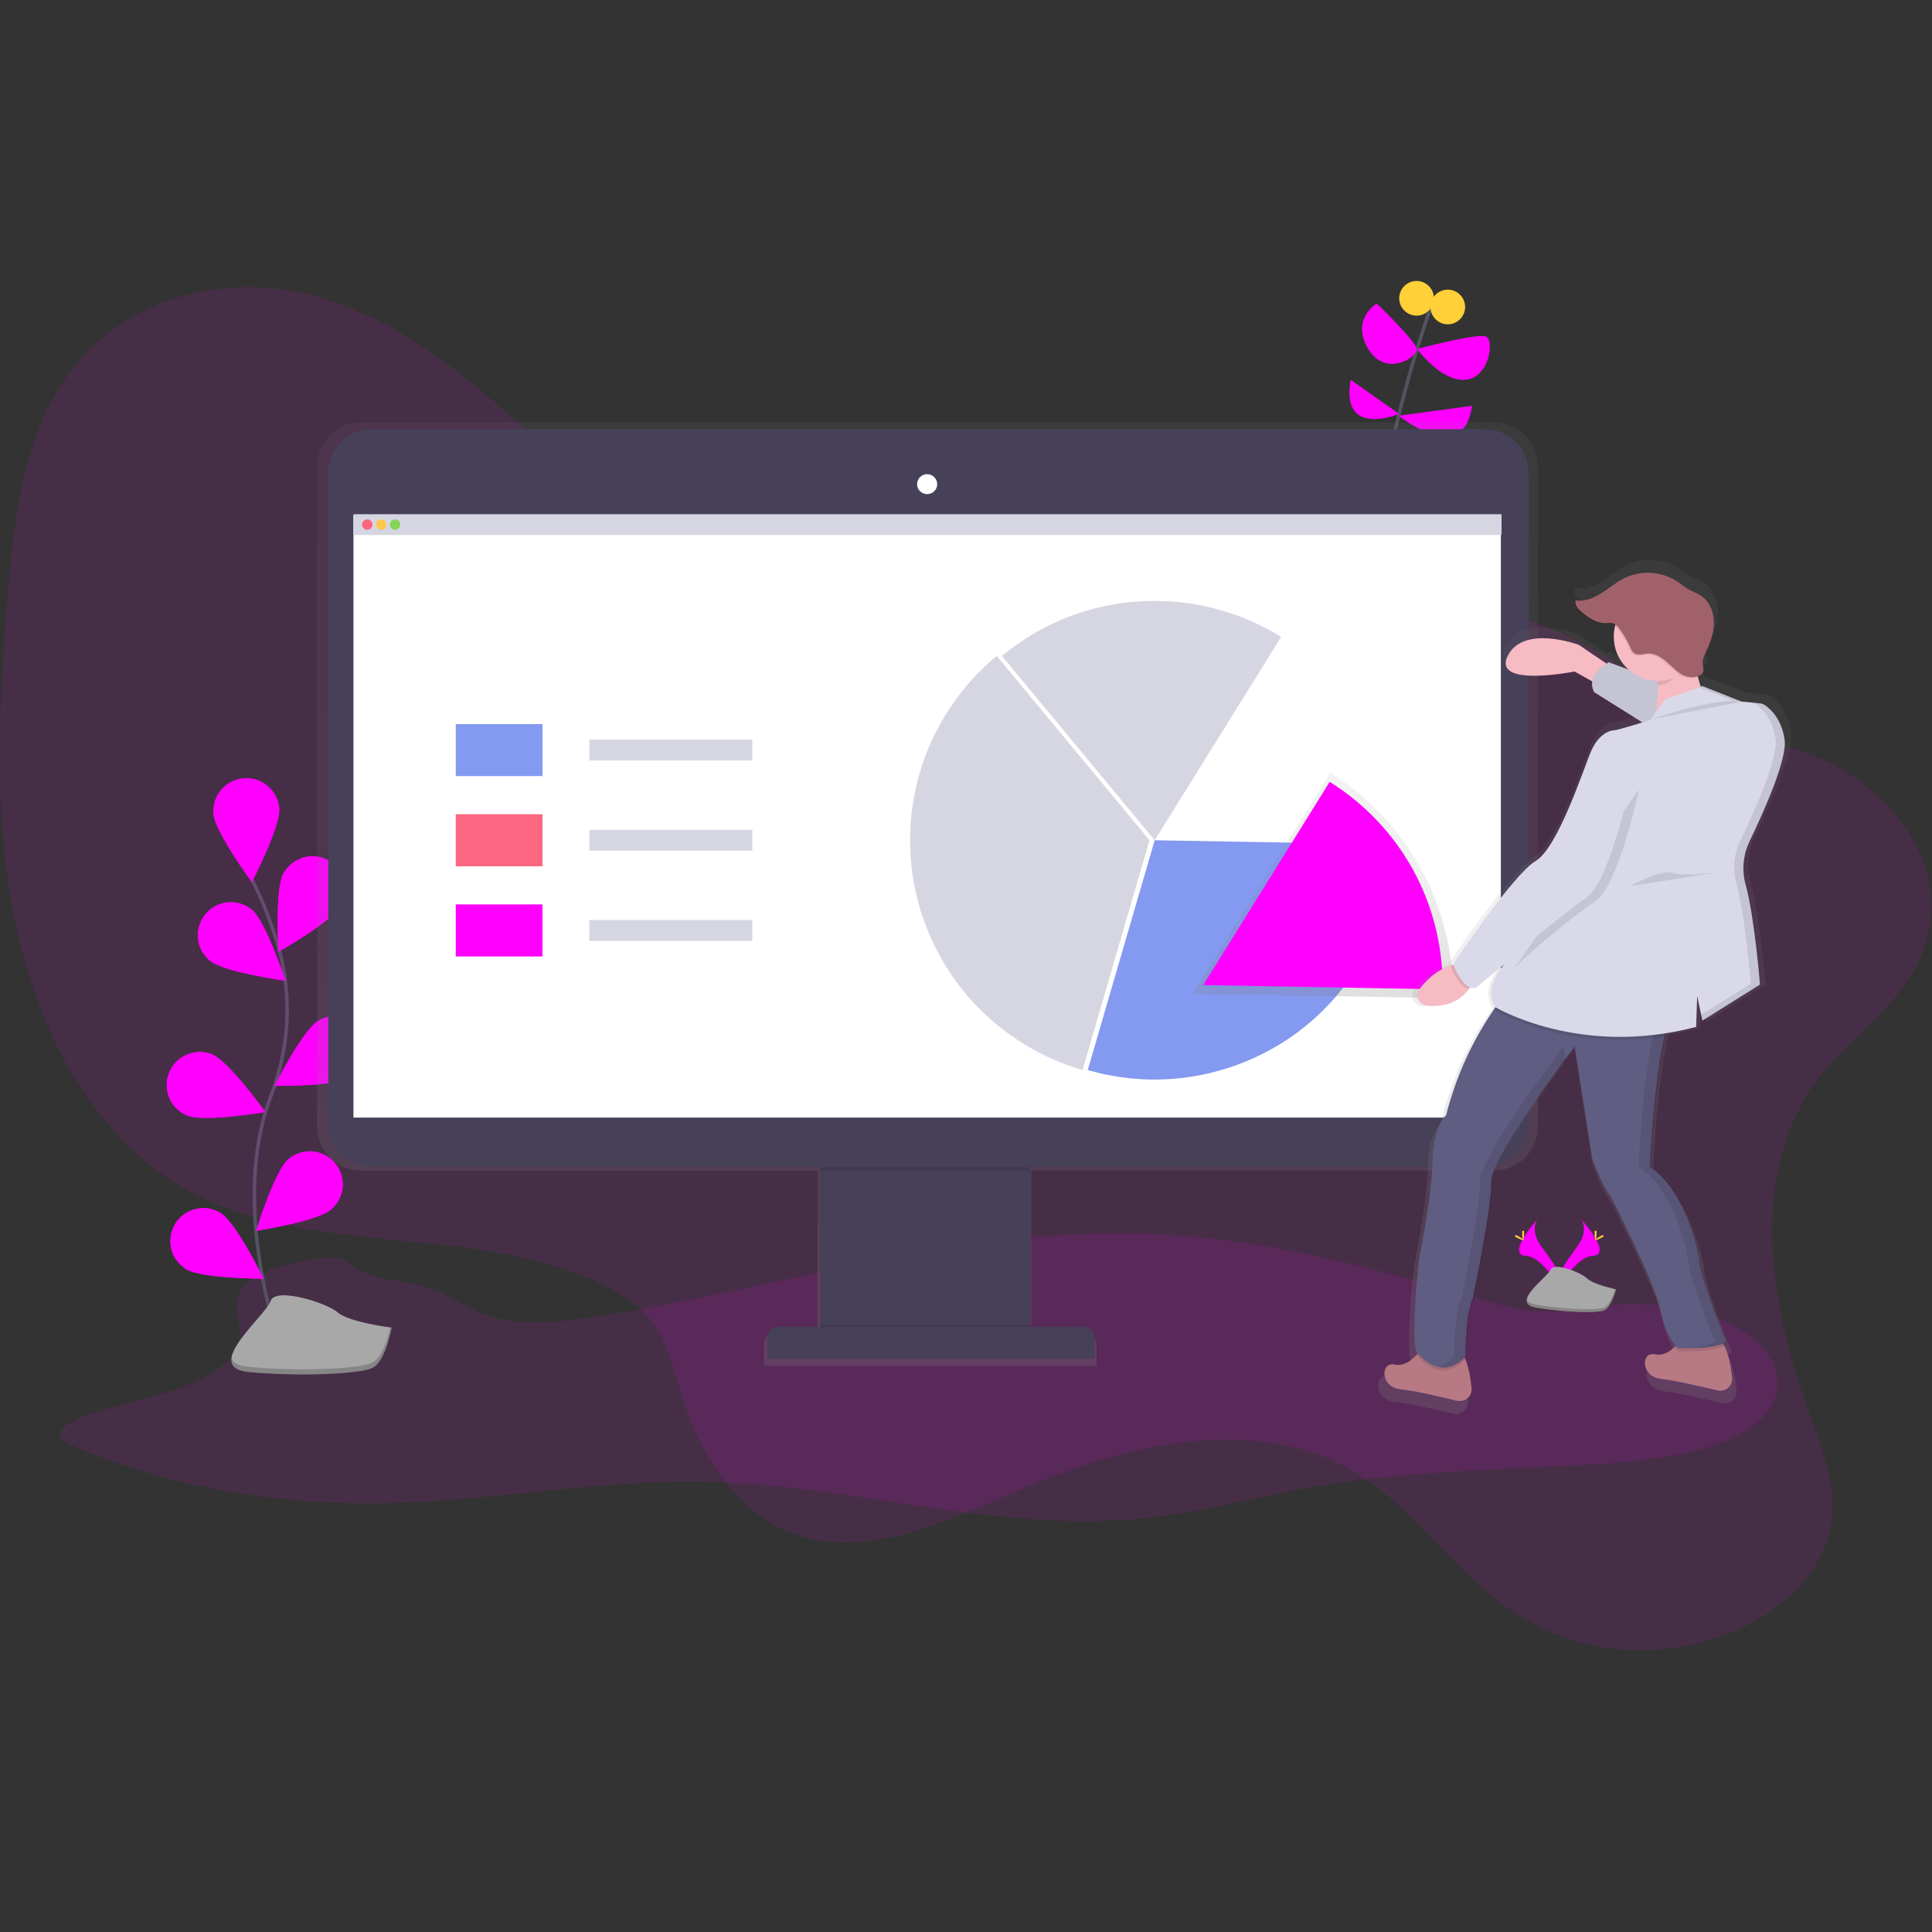 <svg version="1.2" xmlns="http://www.w3.org/2000/svg" viewBox="0 0 1114 1114" width="500" height="500">
	<rect x="0" y="0" width="1114" height="1114" fill="#333333" stroke="none"/>
	<title>segmentation-svg-1758-svg</title>
	<defs>
		<linearGradient id="g1" x2="1" gradientUnits="userSpaceOnUse" gradientTransform="matrix(0,-544,704,0,534.8,787.47)">
			<stop offset="0" stop-color="#808080" stop-opacity=".25"/>
			<stop offset=".54" stop-color="#808080" stop-opacity=".12"/>
			<stop offset="1" stop-color="#808080" stop-opacity=".1"/>
		</linearGradient>
		<linearGradient id="g2" x2="1" gradientUnits="userSpaceOnUse" gradientTransform="matrix(0,-130,150,0,762.8,575.63)">
			<stop offset="0" stop-color="#808080" stop-opacity=".25"/>
			<stop offset=".54" stop-color="#808080" stop-opacity=".12"/>
			<stop offset="1" stop-color="#808080" stop-opacity=".1"/>
		</linearGradient>
		<linearGradient id="g3" x2="1" gradientUnits="userSpaceOnUse" gradientTransform="matrix(0,-492.44,238.247,0,913.72,815.28)">
			<stop offset="0" stop-color="#808080" stop-opacity=".25"/>
			<stop offset=".54" stop-color="#808080" stop-opacity=".12"/>
			<stop offset="1" stop-color="#808080" stop-opacity=".1"/>
		</linearGradient>
	</defs>
	<style>
		.s0 { opacity: .1;fill: #ff00ff } 
		.s1 { fill: none;stroke: #535461;stroke-miterlimit:10;stroke-width: 2 } 
		.s2 { fill: #ff00ff } 
		.s3 { fill: #ffd037 } 
		.s4 { fill: #a8a8a8 } 
		.s5 { opacity: .2;fill: #000000 } 
		.s6 { fill: url(#g1) } 
		.s7 { fill: #474059 } 
		.s8 { opacity: .1;fill: #000000 } 
		.s9 { fill: #ffffff } 
		.s10 { fill: #d6d6e3 } 
		.s11 { fill: #8499f0 } 
		.s12 { fill: #fc6681 } 
		.s13 { fill: #ffc74c } 
		.s14 { fill: #85d459 } 
		.s15 { fill: url(#g2) } 
		.s16 { fill: url(#g3) } 
		.s17 { fill: #f7bbc3 } 
		.s18 { fill: #b77983 } 
		.s19 { fill: #605d82 } 
		.s20 { fill: #000000 } 
		.s21 { fill: #d9d9ea } 
		.s22 { fill: #a1616a } 
	</style>
	<path class="s0" d="m138.3 745.3c-4.5 9.2 2 19.1-0.3 28.6-2.8 12-19.1 21.4-36.7 27.3-17.5 6-37.1 9.6-54.2 16-7.4 2.8-15.1 7.9-11.3 12.6 1.4 1.6 3.9 2.8 6.3 3.8 49.8 21.8 111.4 33.6 173 33.2 65.1-0.4 128.8-14 193.8-12.4 83.9 2 165 29.1 248 21.3 35.2-3.3 67.9-12.8 102.2-18.7 50.4-8.6 103.4-9.5 155.6-12.4 39.2-2.1 84-7.7 102.8-28.5 13.5-15.1 7.8-35-11.3-47.8-19-12.8-49.5-18.2-77.7-15.7-15.1 1.3-30.2 4.7-45.3 3.4-8.8-0.8-16.9-3.2-24.9-5.5-62-18.2-126.3-36.4-195.2-39-112-4.4-215.8 32.5-324.9 48.5-17 2.4-35.4 4.3-51.5 0.2-16.9-4.4-28-14.8-44.9-19.1-8-2.1-17-2.7-24.9-5-21.8-6.2-11.7-14.8-41.8-9-15.8 3-31.7 7.9-36.8 18.2z"/>
	<path fill-rule="evenodd" class="s1" d="m716.3 438.1c0 0 74.5-117.1 83.5-167.1 9-50 26-96 26-96"/>
	<path class="s2" d="m842.8 275l-47 4c0 0 25 43 47-4z"/>
	<path class="s2" d="m760.8 249l37.2 29.8c0 0-48.2 19.2-37.2-29.8z"/>
	<path class="s2" d="m848.8 234l-42.3 5.7c0 0 37.3 30.3 42.3-5.7z"/>
	<path class="s2" d="m778.8 219l27.9 19.6c0 0-33.9 14.4-27.9-19.6z"/>
	<path class="s2" d="m817.1 201.2c0 0 34.7-9.2 39.7-7.2 5 2 2 24-12 25-14 1-27.7-17.8-27.7-17.8z"/>
	<path class="s2" d="m793.8 175c0 0 22 21 23 26 1 5-18 17-28 0-10-17 5-26 5-26z"/>
	<path class="s3" d="m834.8 187c-5.5 0-10-4.5-10-10 0-5.5 4.5-10 10-10 5.5 0 10 4.5 10 10 0 5.5-4.5 10-10 10z"/>
	<path class="s3" d="m816.8 182c-5.5 0-10-4.5-10-10 0-5.5 4.5-10 10-10 5.5 0 10 4.5 10 10 0 5.5-4.5 10-10 10z"/>
	<path fill-rule="evenodd" class="s1" d="m163.1 780.6c0 0-31.9-83.6-6.8-148.8 10.5-27.4 12.3-57.3 4.3-85.5q-1.4-5-3.1-10-1.7-4.9-3.6-9.8-1.9-4.8-4-9.6-2.1-4.8-4.4-9.4"/>
	<path class="s2" d="m161 466.2c0.8 10.5-15.8 42.4-15.8 42.4 0 0-21.3-28.9-22.1-39.4-0.4-5 1.2-10 4.5-13.8 3.3-3.9 8-6.2 13-6.6 5-0.4 10 1.2 13.8 4.5 3.8 3.2 6.2 7.9 6.6 12.9z"/>
	<path class="s2" d="m196.9 521.8c-5 9.3-36.3 27-36.3 27 0 0-2.2-35.9 2.8-45.1 2.5-4.4 6.5-7.7 11.4-9.2 4.8-1.4 10-0.9 14.4 1.5 4.5 2.5 7.7 6.5 9.2 11.3 1.4 4.9 0.9 10.1-1.5 14.5z"/>
	<path class="s2" d="m203.2 621.1c-9 5.4-44.9 5-44.9 5 0 0 16.2-32.1 25.2-37.5 4.3-2.6 9.5-3.4 14.4-2.2 4.9 1.2 9.1 4.3 11.7 8.6 2.6 4.3 3.4 9.5 2.2 14.4-1.2 4.9-4.3 9.1-8.6 11.7z"/>
	<path class="s2" d="m191.1 697.3c-7.9 6.9-43.4 12.4-43.4 12.4 0 0 10.5-34.3 18.5-41.2 3.8-3.3 8.8-4.9 13.8-4.6 5 0.4 9.7 2.7 13 6.5 3.3 3.9 4.9 8.8 4.6 13.8-0.4 5.1-2.7 9.7-6.5 13z"/>
	<path class="s2" d="m121 553.9c8 6.7 43.6 11.6 43.6 11.6 0 0-11.3-34.2-19.3-40.9-3.9-3.2-8.9-4.7-13.9-4.3-5.1 0.5-9.7 2.9-12.9 6.8-3.2 3.9-4.8 8.9-4.3 13.9 0.4 5 2.9 9.7 6.8 12.9z"/>
	<path class="s2" d="m107.9 643.2c9.7 4 45.1-2 45.1-2 0 0-21-29.2-30.6-33.2-4.7-1.9-9.9-1.9-14.6 0.1-4.6 1.9-8.3 5.6-10.2 10.3-2 4.7-1.9 9.9 0 14.5 1.9 4.7 5.7 8.4 10.3 10.3z"/>
	<path class="s2" d="m107.1 731.7c9 5.6 44.9 5.6 44.9 5.6 0 0-15.8-32.3-24.7-37.8-4.3-2.7-9.4-3.6-14.3-2.4-4.9 1.1-9.2 4.1-11.9 8.4-2.6 4.3-3.5 9.4-2.4 14.4 1.1 4.9 4.2 9.1 8.5 11.8z"/>
	<path class="s2" d="m161 466.2c0.8 10.5-15.8 42.4-15.8 42.4 0 0-21.3-28.9-22.1-39.4-0.4-5 1.2-10 4.5-13.8 3.3-3.9 8-6.2 13-6.6 5-0.4 10 1.2 13.8 4.5 3.8 3.2 6.2 7.9 6.6 12.9z"/>
	<path class="s2" d="m196.9 521.8c-5 9.3-36.3 27-36.3 27 0 0-2.2-35.9 2.8-45.1 2.5-4.4 6.5-7.7 11.4-9.2 4.8-1.4 10-0.9 14.4 1.5 4.5 2.5 7.7 6.5 9.2 11.3 1.4 4.9 0.9 10.1-1.5 14.5z"/>
	<path class="s2" d="m203.2 621.1c-9 5.4-44.9 5-44.9 5 0 0 16.2-32.1 25.2-37.5 4.3-2.6 9.5-3.4 14.4-2.2 4.9 1.2 9.1 4.3 11.7 8.6 2.6 4.3 3.4 9.5 2.2 14.4-1.2 4.9-4.3 9.1-8.6 11.7z"/>
	<path class="s2" d="m191.1 697.3c-7.9 6.9-43.4 12.4-43.4 12.4 0 0 10.5-34.3 18.5-41.2 3.8-3.3 8.8-4.9 13.8-4.6 5 0.4 9.7 2.7 13 6.5 3.3 3.9 4.9 8.8 4.6 13.8-0.4 5.1-2.7 9.7-6.5 13z"/>
	<path class="s2" d="m121 553.9c8 6.7 43.6 11.6 43.6 11.6 0 0-11.3-34.2-19.3-40.9-3.9-3.2-8.9-4.7-13.9-4.3-5.1 0.5-9.7 2.9-12.9 6.8-3.2 3.9-4.8 8.9-4.3 13.9 0.4 5 2.9 9.7 6.8 12.9z"/>
	<path class="s2" d="m107.9 643.2c9.7 4 45.1-2 45.1-2 0 0-21-29.2-30.6-33.2-4.7-1.9-9.9-1.9-14.6 0.1-4.6 1.9-8.3 5.6-10.2 10.3-2 4.7-1.9 9.9 0 14.5 1.9 4.7 5.7 8.4 10.3 10.3z"/>
	<path class="s2" d="m107.1 731.7c9 5.6 44.9 5.6 44.9 5.6 0 0-15.8-32.3-24.7-37.8-4.3-2.7-9.4-3.6-14.3-2.4-4.9 1.1-9.2 4.1-11.9 8.4-2.6 4.3-3.5 9.4-2.4 14.4 1.1 4.9 4.2 9.1 8.5 11.8z"/>
	<path class="s4" d="m225.8 765.5c0 0-24.1-2.9-31-8.7-6.9-5.9-36.2-14.8-38.8-6.6-2.5 8.2-40 38.2-12.7 40.9 27.3 2.6 63.9 1.4 71.5-2.4 7.6-3.8 11-23.2 11-23.2z"/>
	<path class="s5" d="m143.1 788.1c27.3 2.7 63.8 1.4 71.5-2.4 5.9-2.8 9.2-14.7 10.4-20.3l0.8 0.1c0 0-3.3 19.4-11 23.2-7.7 3.8-44.2 5-71.5 2.4-7.9-0.8-10.4-3.9-9.9-8 0.9 2.6 3.8 4.5 9.7 5z"/>
	<path class="s0" d="m1047 623.8c-39.2 53.7-26.2 130.4-3.6 191.4 7.6 20.5 16.2 42.1 12.3 64.4-4.8 27.2-27.4 47.6-50.9 58.7-42.7 20.2-93.2 17-131.4-8.5-33-22-56.3-58.6-89.9-79.5-56.3-35.1-129.4-19.4-192.1 7.3-44.3 18.9-92.9 43.3-136.1 25.9-30.4-12.3-50.8-43.7-61.6-77.1-5.2-16.2-8.8-33.7-19.2-46.4-6.2-7.5-14.3-12.7-22.7-17.1-76.4-40-174.6-15-248.7-59.6-50-30.2-81.1-88.7-94-150.2-13-61.5-9.8-126.4-4.6-190.2 3.7-45.3 9.4-93.8 36.7-129.4 28.8-37.7 77.2-52.6 120.4-46.7 43.2 5.9 81.9 29.9 115.8 58.5 42.4 35.8 81.4 80.6 134.1 94.2 35.9 9.2 74.1 2.7 111.4-0.2 62.4-4.8 124.6 0.7 186.4 7 59.1 6 118.7 12.7 174.7 32.3 39.7 14 71.1 40.3 108.5 58.3 24.3 11.7 51.1 14.4 74 29.5 28.2 18.7 53.8 51.7 45.5 91.4-7.9 37.7-44.2 57.4-65 86z"/>
	<path class="s6" d="m861.3 243.5h-652.9c-3.4 0-6.7 0.6-9.8 1.9-3.1 1.3-5.9 3.2-8.3 5.5-2.4 2.4-4.3 5.2-5.5 8.3-1.3 3.1-2 6.4-2 9.8v380.5c0 3.3 0.7 6.6 2 9.7 1.2 3.1 3.1 5.9 5.5 8.3 2.4 2.4 5.2 4.3 8.3 5.5 3.1 1.3 6.4 2 9.7 2h263v93.7h-24.8q-1.2 0-2.3 0.5-1.1 0.5-2 1.3-0.8 0.9-1.3 2-0.5 1.1-0.5 2.3v12.7h191.9v-12.7q0-1.2-0.5-2.3-0.4-1.1-1.3-2-0.8-0.9-2-1.3-1.1-0.5-2.3-0.5h-31.6v-93.8h266.7c3.3 0 6.6-0.6 9.7-1.9 3.1-1.3 5.9-3.1 8.3-5.5 2.4-2.4 4.2-5.2 5.5-8.3 1.3-3.1 2-6.4 2-9.7v-380.5c0-3.4-0.7-6.7-2-9.8-1.2-3.1-3.1-5.9-5.5-8.3-2.4-2.3-5.2-4.2-8.3-5.5-3.1-1.3-6.4-1.9-9.7-1.9z"/>
	<path class="s7" d="m472.9 657.2h121.3v117h-121.3z"/>
	<path class="s8" d="m472.9 763.8h121.3v10.4h-121.3z"/>
	<path class="s7" d="m448.6 765h176.6q1.2 0 2.3 0.5 1.1 0.4 2 1.3 0.8 0.8 1.3 1.9 0.4 1.1 0.4 2.3v12.5h-188.6v-12.5q0-1.2 0.4-2.3 0.5-1.1 1.3-1.9 0.9-0.9 2-1.3 1.1-0.5 2.3-0.5z"/>
	<path class="s7" d="m214.4 247.5h641.9c13.9 0 25.1 11.2 25.1 25.1v374.9c0 13.8-11.2 25.1-25.1 25.1h-641.9c-13.9 0-25.1-11.3-25.1-25.1v-374.9c0-13.9 11.2-25.1 25.1-25.1z"/>
	<path class="s9" d="m203.8 297.1h661.6v347.3h-661.6z"/>
	<path class="s9" d="m534.6 284.9c-3.2 0-5.8-2.5-5.8-5.7 0-3.2 2.6-5.8 5.8-5.8 3.2 0 5.8 2.6 5.8 5.8 0 3.2-2.6 5.7-5.8 5.7z"/>
	<path class="s8" d="m473.1 672.9h120.9v2.2h-120.9z"/>
	<path class="s10" d="m574.7 378.2c-19.3 16-33.9 37-42.2 60.6-8.3 23.7-9.9 49.2-4.9 73.7 5.1 24.6 16.8 47.3 33.8 65.7 17.1 18.4 38.8 31.8 62.8 38.8l38.6-132.5z"/>
	<path class="s10" d="m665.8 346.5c-8 0-15.9 0.6-23.8 2-7.8 1.4-15.5 3.4-23 6.1-7.5 2.7-14.8 6.1-21.7 10-6.9 4-13.4 8.5-19.6 13.6l88.1 106.3 72.9-117.2q-8.1-5.1-16.9-9-8.8-3.9-18.1-6.5-9.2-2.7-18.8-4-9.5-1.3-19.1-1.3z"/>
	<path class="s11" d="m665.8 484.5l-38.6 132.5c20.4 5.9 41.9 7.1 62.8 3.3 20.8-3.7 40.6-12.2 57.7-24.7 17-12.6 31-29 40.7-47.8 9.8-18.9 15-39.7 15.4-60.9z"/>
	<path class="s11" d="m262.8 417.5h50v30h-50z"/>
	<path class="s12" d="m262.8 469.5h50v30h-50z"/>
	<path class="s2" d="m262.8 521.5h50v30h-50z"/>
	<path class="s10" d="m339.8 426.5h94v12h-94z"/>
	<path class="s10" d="m339.8 478.5h94v12h-94z"/>
	<path class="s10" d="m339.8 530.5h94v12h-94z"/>
	<path class="s10" d="m203.8 296.5h662v12h-662z"/>
	<path class="s12" d="m211.8 305.5c-1.7 0-3-1.4-3-3 0-1.7 1.3-3 3-3 1.7 0 3 1.3 3 3 0 1.6-1.3 3-3 3z"/>
	<path class="s13" d="m219.8 305.5c-1.7 0-3-1.4-3-3 0-1.7 1.3-3 3-3 1.7 0 3 1.3 3 3 0 1.6-1.3 3-3 3z"/>
	<path class="s14" d="m227.8 305.5c-1.7 0-3-1.4-3-3 0-1.7 1.3-3 3-3 1.7 0 3 1.3 3 3 0 1.6-1.3 3-3 3z"/>
	<path class="s2" d="m911.7 703c0 0 4.8 6.3-2.2 15.7-6.9 9.4-12.7 17.3-10.4 23.2 0 0 10.5-17.5 19.1-17.7 8.6-0.3 3-10.7-6.5-21.2z"/>
	<path class="s8" d="m911.7 703q0.2 0.3 0.3 0.5 0.2 0.2 0.3 0.5 0.1 0.2 0.2 0.5 0.1 0.3 0.2 0.5c8.4 9.8 12.8 19 4.8 19.2-7.5 0.2-16.5 13.6-18.6 17q0 0.1 0.1 0.2 0 0.1 0 0.2 0 0.1 0.1 0.2 0 0.1 0 0.2c0.1 0.1 10.6-17.5 19.1-17.7 8.6-0.3 3-10.8-6.5-21.3z"/>
	<path class="s3" d="m920.6 711c0 2.2-0.3 4-0.6 4-0.3 0-0.5-1.8-0.5-4 0-2.3 0.3-1.2 0.6-1.2 0.3 0 0.5-1 0.5 1.2z"/>
	<path class="s3" d="m923.6 713.6c-1.9 1-3.6 1.7-3.7 1.4-0.1-0.3 1.3-1.3 3.2-2.4 2-1 1.2-0.3 1.3 0 0.2 0.3 1.2-0.1-0.8 1z"/>
	<path class="s2" d="m886.5 703c0 0-4.7 6.3 2.2 15.7 7 9.4 12.8 17.3 10.4 23.2 0 0-10.5-17.5-19.1-17.7-8.5-0.3-2.9-10.7 6.5-21.2z"/>
	<path class="s8" d="m886.5 703q-0.1 0.3-0.3 0.5-0.1 0.2-0.2 0.5-0.2 0.2-0.3 0.5-0.1 0.3-0.2 0.5c-8.3 9.8-12.8 19-4.8 19.2 7.5 0.2 16.5 13.6 18.7 17q-0.1 0.1-0.1 0.2 0 0.1-0.1 0.2 0 0.1 0 0.2-0.1 0.1-0.1 0.2c0 0.1-10.5-17.5-19.1-17.7-8.6-0.3-2.9-10.8 6.5-21.3z"/>
	<path class="s3" d="m877.7 711c0 2.2 0.2 4 0.5 4 0.3 0 0.6-1.8 0.6-4 0-2.3-0.4-1.2-0.7-1.2-0.3 0-0.4-1-0.4 1.2z"/>
	<path class="s3" d="m874.6 713.6c1.9 1 3.6 1.7 3.8 1.4 0.1-0.3-1.3-1.3-3.3-2.4-1.9-1-1.1-0.3-1.3 0-0.1 0.3-1.1-0.1 0.8 1z"/>
	<path class="s4" d="m931.8 743.4c0 0-13.1-2.7-16.6-6.2-3.5-3.5-19.3-9.6-21-5.2-1.8 4.4-23.6 19.2-8.8 21.9 14.9 2.6 35 3.5 39.4 1.7 4.4-1.7 7-12.2 7-12.2z"/>
	<path class="s5" d="m885.4 752.2c14.9 2.6 35 3.5 39.4 1.8 3.3-1.4 5.6-7.8 6.6-10.7h0.4c0 0-2.6 10.5-7 12.3-4.4 1.7-24.5 0.9-39.4-1.8-4.3-0.7-5.5-2.5-5-4.7 0.3 1.4 1.8 2.6 5 3.1z"/>
	<path class="s15" d="m837.8 573c0-12.7-1.6-25.4-4.8-37.6-3.2-12.3-7.9-24.2-14.1-35.3-6.1-11.1-13.7-21.3-22.4-30.5-8.8-9.2-18.7-17.3-29.4-24l-79.3 127.4 150 2.6q0-1.3 0-2.6z"/>
	<path class="s2" d="m831.8 568c0-11.7-1.5-23.3-4.4-34.6-2.9-11.3-7.3-22.2-12.9-32.4-5.7-10.2-12.7-19.7-20.7-28.1-8.1-8.5-17.2-15.9-27.1-22.1l-72.9 117.2 138 2.5q0-1.3 0-2.5z"/>
	<path class="s16" d="m1032.8 423.1q0-0.6-0.1-1.1-0.1-0.5-0.2-1.2-0.2-1.2-0.5-2.3-0.1-0.6-0.3-1.1-0.4-1.6-1-3.1-0.5-1.4-1.3-2.9-0.7-1.4-1.6-2.7-0.9-1.4-1.9-2.6l-0.4-0.5q-0.5-0.6-1-1-0.4-0.5-0.9-0.9-0.4-0.4-0.8-0.8-0.8-0.6-1.5-1.1c-0.5-0.3-0.7-0.5-1-0.6q-0.2-0.2-0.5-0.3-0.2-0.1-0.5-0.2-0.3-0.1-0.5-0.1-0.3-0.1-0.6-0.1l-4.8-0.5-6.4-0.7-23.3-9.1-0.9 0.3q-0.2-0.7-0.5-1.4-0.2-0.8-0.4-1.5-0.2-0.7-0.4-1.4-0.2-0.8-0.4-1.5 0.3-0.1 0.5-0.3 0.3-0.1 0.5-0.3 0.2-0.2 0.4-0.4 0.2-0.2 0.4-0.4 0.2-0.1 0.4-0.3 0.2-0.2 0.4-0.4 0.1-0.2 0.3-0.5 0.1-0.2 0.2-0.4c0.6-1.4-0.6-4.3-0.3-6 0.3-2.7 1.7-5.3 2.8-7.8 2.4-5.2 4.2-10.9 3.9-16.6-0.3-5.8-2.9-11.6-7.7-14.8-2.4-1.7-5.3-2.6-7.9-4.1-2-1.2-3.8-2.7-5.7-4-2.3-1.6-4.8-2.9-7.4-3.8-2.7-0.9-5.5-1.5-8.2-1.7-2.8-0.2-5.7 0-8.4 0.5-2.8 0.5-5.4 1.4-8 2.6-4.8 2.4-8.9 6-13.5 9-4.5 2.9-9.9 5.1-15.2 4.2q-0.1 0.1-0.1 0.2 0 0.1 0 0.2 0 0.1-0.1 0.1 0 0.1 0 0.2h-0.4c-1 2.5 1.3 5 3.4 6.8 3.9 3.3 8.4 6.5 13.5 6.7 2 0 4.1-0.4 5.9 0.4q0.1 0.1 0.3 0.2 0.1 0 0.3 0.1 0.1 0.1 0.2 0.2 0.2 0.1 0.3 0.2c-0.6 2.3-0.8 4.7-0.8 7.1 0.1 2.4 0.5 4.7 1.2 7 0.7 2.3 1.7 4.4 3 6.5 1.2 2 2.8 3.8 4.6 5.4l-11.9-4.4c0 0-0.5 0.3-1.3 0.8l-16.5-11.2c0 0-33-12.2-42.2 6.8-9.2 19 39.8 9.1 39.8 9.1l10.5 5.9q-0.1 0.8-0.1 1.6 0 0.8 0.1 1.7 0.2 0.8 0.4 1.6 0.3 0.7 0.7 1.5l28.6 17.9c-5.8 1.8-15.3 4.7-16.9 4.7-2.5 0-9.2 2.4-13.5 12.2-4.3 9.8-19.6 57.6-33.1 65.5-13.4 8-49 61.2-49 61.2l0.2 0.5q-0.9 0.2-1.9 0.5c-8.8 3-14.8 9.1-18.4 14.2-0.6 0.8-1 1.8-1.1 2.8-0.1 1.1 0 2.1 0.5 3.1 0.4 0.9 1 1.8 1.9 2.4 0.8 0.6 1.8 1 2.8 1.1 14 1.8 21.7-4.7 25.4-9.7q0.3-0.5 0.6-0.9 0.5 0.1 0.9 0.2 0.4 0.1 0.9 0.2 0.4 0 0.8-0.1 0.5 0 0.9-0.2l17.2-14c0 0-13.4 13.4-5.6 25.6l-0.6 0.9q-5 7.2-9.3 14.8-4.3 7.6-7.9 15.6-3.6 8-6.5 16.3-2.9 8.3-5 16.8c-1.4 5.6-7.4 5.5-8 27.5-0.7 22-8 57.5-8 57.5 0 0-4.9 42.3-1.9 55.1 0 0 0.4 0.5 1 1.3q-0.3 0.4-0.7 0.9c-2.7 2.9-7.5 7-13.1 5.8-8.6-1.9-8.6 13.5 3.6 14.7 7.9 0.8 23.4 4.3 33.5 6.8 1.1 0.3 2.2 0.3 3.3 0 1.1-0.3 2.2-0.8 3-1.5 0.9-0.8 1.5-1.7 1.9-2.8 0.5-1.1 0.6-2.2 0.5-3.3-0.6-5.5-1.7-12.2-3.7-16.9q-0.2-0.4-0.4-0.8 0.6-0.5 1.1-1.1c0 0 0-26.9 4.3-34.3 0 0 11.6-55.7 11-69.8-0.5-11 30.2-53.9 43.5-72l-0.1-0.7c3.5-4.6 5.7-7.4 5.7-7.4l10.4 66.7c0 0 4.9 14.7 11 22.6 0 0 26.3 50.8 29.4 66.8 2.3 12 7.1 19.2 9.3 21.9q-0.4 0.4-0.8 0.8c-2.8 2.6-6.9 5.2-11.6 4.2-8.5-1.8-8.5 13.5 3.7 14.7 7.9 0.8 23.4 4.4 33.4 6.8 1.1 0.3 2.3 0.3 3.4 0 1.1-0.3 2.1-0.8 3-1.5 0.8-0.8 1.5-1.7 1.9-2.8 0.4-1 0.6-2.2 0.4-3.3-0.7-6.4-2-14.3-4.7-19q-0.3-0.6-0.7-1.1 0.4-0.2 0.7-0.4 0.3-0.1 0.7-0.4 0.3-0.2 0.5-0.4 0.3-0.3 0.6-0.6c0.1-0.2-15.9-38.5-15.9-49 0 0-6.8-39.8-29.4-54.4 0 0 2.1-49.8 8.6-77.5q0.2-1 0.5-2 2.2-0.4 4.5-0.8 2.2-0.4 4.4-0.9 2.3-0.4 4.5-1 2.2-0.5 4.4-1.1l0.6-18.3 3.1 14.7 34.3-21.5c0 0-0.3-3.8-0.9-9.7-0.3-3-0.7-6.5-1.1-10.2-0.3-3-0.7-6.3-1.2-9.5q-0.1-1.3-0.3-2.5c-0.4-3.3-0.9-6.6-1.5-9.9q-0.3-1.8-0.6-3.6-0.4-2.4-0.8-4.7-0.3-1.2-0.5-2.3-0.2-1.1-0.5-2.1-0.2-1.1-0.5-2.1l-0.2-1q-0.3-1-0.5-2-0.3-1-0.5-2-0.2-0.9-0.4-1.9-0.1-1-0.2-2.1-0.1-1-0.2-2 0-1.6 0-3.2 0.1-1.6 0.3-3.2 0.1-0.8 0.3-1.6 0.1-0.8 0.3-1.6 0.2-0.8 0.4-1.6 0.3-0.8 0.5-1.5 0.3-0.8 0.5-1.6 0.6-1.5 1.3-3c1.1-2.3 2.3-4.8 3.5-7.4q1-2 1.9-4.1 0.9-2 1.9-4.2c6-13.5 11.8-28.5 13.4-38.4 0.2-1 0.3-2 0.3-2.9q0.1-0.4 0.1-0.7 0-0.3 0-0.7 0-0.3 0-0.6 0-0.3 0-0.7z"/>
	<path class="s17" d="m930.5 385.5l-20.2-13.7c0 0-32-11.9-41 6.5-8.9 18.4 38.6 8.9 38.6 8.9l20.2 11.3z"/>
	<path class="s18" d="m990.3 801.7c-9.8-2.3-24.8-5.8-32.5-6.6-11.8-1.2-11.8-16-3.5-14.2 4.5 1 8.5-1.6 11.2-4.1q0.3-0.3 0.6-0.6 0.3-0.3 0.6-0.6 0.3-0.3 0.6-0.7 0.3-0.3 0.5-0.6 0.4-0.5 0.8-0.8 0.5-0.4 1-0.7 0.5-0.3 1-0.5 0.5-0.2 1.1-0.4c4.4-1 13.7-2.4 19.4 0.7q0.5 0.3 0.9 0.6 0.5 0.4 0.9 0.8 0.4 0.5 0.7 0.9 0.3 0.5 0.6 1c2.5 4.6 3.9 12.2 4.5 18.4 0.1 1.1 0 2.2-0.4 3.3-0.4 1-1 1.9-1.9 2.6-0.8 0.8-1.8 1.3-2.9 1.5-1.1 0.3-2.2 0.3-3.2 0z"/>
	<path class="s18" d="m840 807.7c-9.7-2.4-24.7-5.9-32.4-6.6-11.8-1.2-11.8-16-3.5-14.3 5.4 1.2 10.1-2.7 12.7-5.6q0.5-0.5 0.8-1 0.4-0.4 0.8-0.8 0.5-0.4 1-0.7 0.5-0.3 1-0.5 0.5-0.2 1.1-0.3c4.4-1 13.7-2.5 19.4 0.6 1.7 0.9 3 2.9 4.1 5.4 1.9 4.6 3 11 3.5 16.4 0.1 1.1 0 2.2-0.4 3.2-0.4 1-1 2-1.9 2.7-0.8 0.7-1.8 1.2-2.9 1.5-1.1 0.2-2.2 0.2-3.3 0z"/>
	<path class="s8" d="m844.9 783.9c-14.1 14.6-26.3-0.2-28.1-2.7q0.4-0.5 0.8-1 0.4-0.4 0.8-0.8 0.5-0.4 1-0.7 0.4-0.3 1-0.5 0.5-0.2 1.1-0.3c4.4-1 13.7-2.5 19.4 0.6 1.6 0.9 3 2.9 4 5.4z"/>
	<path class="s8" d="m994.2 775.9c-6.2 4.2-26.9 3.2-26.9 3.2q-0.2-0.3-0.5-0.6-0.2-0.2-0.4-0.5-0.3-0.3-0.5-0.6-0.2-0.3-0.4-0.6 0.3-0.3 0.6-0.6 0.3-0.3 0.6-0.6 0.3-0.3 0.6-0.7 0.3-0.3 0.5-0.6 0.4-0.5 0.8-0.9 0.5-0.3 1-0.6 0.5-0.3 1-0.5 0.5-0.3 1.1-0.4c4.4-1 13.7-2.4 19.4 0.7q0.5 0.3 0.9 0.6 0.5 0.4 0.9 0.8 0.4 0.5 0.7 0.9 0.3 0.5 0.6 1z"/>
	<path class="s19" d="m995.2 773.2c-4.1 5.3-27.9 4.1-27.9 4.1 0 0-7.1-7.1-10.1-22.5-2.9-15.5-28.4-64.8-28.4-64.8-5.9-7.7-10.7-22-10.7-22l-10.1-64.7c0 0-48.7 64.2-48.1 77.8 0.6 13.7-10.7 67.7-10.7 67.7-4.2 7.1-4.2 33.3-4.2 33.3-15.4 16-28.5-3-28.5-3-3-12.5 1.8-53.5 1.8-53.5 0 0 7.1-34.4 7.7-55.8 0.6-21.4 7.8-26.7 7.8-26.7q2.1-8.2 4.9-16.2 2.8-8.1 6.3-15.8 3.5-7.7 7.7-15.1 4.2-7.4 9-14.4c3.6-5.2 6-7.9 6-7.9l96.1 11.3q-0.7 1.5-1.3 3.1-0.6 1.5-1.1 3.1-0.5 1.6-1 3.2-0.4 1.7-0.7 3.3c-6.3 26.9-8.4 75.1-8.4 75.1 22 14.3 28.5 52.9 28.5 52.9 0 10.1 15.4 47.5 15.4 47.5z"/>
	<g style="opacity: .1">
		<path class="s20" d="m902.7 611.3l-1.3-7.9c0 0-48.6 64.1-48.1 77.7 0.6 13.7-10.6 67.7-10.6 67.7-4.2 7.1-4.2 33.3-4.2 33.3q-0.9 1-2 1.9-1.1 1-2.2 1.7-1.2 0.8-2.5 1.4-1.2 0.6-2.6 1c4.7 1.2 10.4 0.3 16.4-6 0 0 0-26.2 4.2-33.3 0 0 11.3-54 10.7-67.7-0.5-10.6 29.2-52.3 42.2-69.8z"/>
		<path class="s20" d="m980.4 725.7c0 0-6.5-38.6-28.5-52.9 0 0 2.1-48.2 8.3-75.1q0.4-1.7 0.8-3.3 0.4-1.6 0.9-3.2 0.6-1.6 1.2-3.2 0.6-1.5 1.3-3.1l-96.2-11.2-0.6 0.7 89.7 10.5q-0.7 1.6-1.3 3.1-0.7 1.6-1.2 3.2-0.5 1.6-0.9 3.2-0.5 1.6-0.8 3.3c-6.2 26.9-8.3 75.1-8.3 75.1 22 14.3 28.5 52.9 28.5 52.9 0 10.1 15.4 47.5 15.4 47.5-2.4 3.1-11.7 4-18.9 4.2 5.7 0.1 22.6 0.2 26-4.2 0 0-15.4-37.4-15.4-47.5z"/>
	</g>
	<path class="s17" d="m849.8 565.4q-0.3 0.6-0.6 1.3-0.3 0.6-0.6 1.2-0.4 0.6-0.8 1.2-0.4 0.6-0.8 1.2c-3.6 4.8-11 11.2-24.6 9.4-1-0.1-1.9-0.5-2.8-1.1-0.8-0.6-1.4-1.4-1.8-2.3-0.4-1-0.6-2-0.5-3 0.2-1 0.5-1.9 1.1-2.8 3.5-4.8 9.3-10.8 17.9-13.7q0.9-0.3 1.9-0.5 0.9-0.3 1.8-0.5 1-0.2 2-0.3 0.9-0.2 1.9-0.2z"/>
	<path class="s21" d="m975.2 399.3l-47.6-17.4c0 0-13.7 7.1-8.4 17.2l46.4 29.1z"/>
	<path class="s8" d="m975.2 399.3l-47.6-17.4c0 0-13.7 7.1-8.4 17.2l46.4 29.1z"/>
	<path class="s17" d="m976.8 370.6c0 0-0.6 27.9 11.9 37.4 12.4 9.5-36.3 14.9-36.3 14.9 0 0 7.8-28.5 0-43.4-7.7-14.8 24.4-8.9 24.4-8.9z"/>
	<path class="s8" d="m963.8 585q-0.7 1.5-1.3 3.1-0.6 1.5-1.1 3.1-0.5 1.6-1 3.2-0.4 1.7-0.7 3.3c-57.5 8.8-97.4-15.1-97.4-15.1q-0.4-0.5-0.6-1c3.6-5.2 6-7.9 6-7.9z"/>
	<path class="s8" d="m849.8 565.4q-0.3 0.6-0.6 1.3-0.3 0.6-0.6 1.2-0.4 0.6-0.8 1.2-0.4 0.6-0.8 1.2c-5.5-0.9-9.9-11.4-10.7-13.5q0.9-0.3 1.8-0.5 1-0.3 1.9-0.5 1-0.2 1.9-0.3 1-0.2 2-0.2z"/>
	<path class="s21" d="m981.6 395.6l-21.4 7.7-8.9 11.9c0 0-18.4 5.9-20.8 5.9-2.4 0-8.9 2.4-13 11.9-4.2 9.5-19 55.8-32.1 63.5-13 7.7-47.5 59.4-47.5 59.4 0 0 6 16 13.1 13.6l16.6-13.6c0 0-13.1 13-5.3 24.9 0 0 48.6 29.1 115.7 11.3l0.6-17.8 3 14.2 33.2-20.8c0 0-3-38.3-8.3-57.8q-0.9-3-1.1-6.2-0.3-3.1 0-6.3 0.3-3.1 1.1-6.2 0.9-3 2.2-5.9c8.7-18 22-48 20.3-58.9-1.9-12.9-9.2-18.5-12-20.2q-0.2-0.1-0.4-0.2-0.3-0.1-0.6-0.2-0.2-0.1-0.5-0.2-0.3 0-0.5 0l-10.9-1.1z"/>
	<path class="s8" d="m945.1 455.2c0 0-11.9 55.3-25 64.2-13 8.8-48.1 37.4-49.2 42.1"/>
	<path class="s21" d="m939.7 453.5c0 0-11.8 55.2-24.9 64.1-13.1 8.9-48.1 37.4-49.3 42.1"/>
	<path class="s8" d="m951 414.9c0 0 41-13.7 52.8-10.1"/>
	<g style="opacity: .1">
		<path class="s20" d="m1008.8 485.4c8.6-18 21.9-48 20.3-59-1.9-12.8-9.2-18.4-12-20.1q-0.2-0.2-0.5-0.3-0.2-0.1-0.5-0.2-0.3-0.1-0.5-0.2-0.3 0-0.6 0l-4.6-0.5q0.2 0 0.3 0.1 0.2 0.1 0.4 0.1 0.2 0.1 0.3 0.2 0.2 0.1 0.4 0.2c2.7 1.7 10 7.3 12 20.2 1.6 10.9-11.7 40.9-20.3 58.9q-1.4 2.8-2.3 5.8-0.8 3.1-1.1 6.2-0.3 3.2 0 6.3 0.2 3.2 1.1 6.2c5.3 19.5 8.3 57.9 8.3 57.9l-28.6 17.9 0.7 3.4 33.2-20.8c0 0-3-38.3-8.3-57.8q-0.9-3-1.1-6.2-0.3-3.1 0-6.3 0.3-3.1 1.2-6.2 0.8-3 2.2-5.8z"/>
		<path class="s20" d="m998.8 403.9l5.2 0.5-22.4-8.8-2 0.7 19.2 7.6z"/>
	</g>
	<path class="s8" d="m939.7 511c0 0 18.4-10 24.4-7.7 5.9 2.4 27.9-0.6 27.9-0.6"/>
	<path class="s8" d="m974.8 378c-0.7-6 2.1-5 2.1-5 0 0-32.1-5.9-24.4 8.9q0.7 1.5 1.3 3.1 0.6 1.6 1 3.3 0.4 1.6 0.7 3.3 0.2 1.7 0.3 3.4h0.3c8.9 0 14.1-10 18.7-17z"/>
	<path class="s17" d="m956.1 392.6c-14.2 0-25.6-11.4-25.6-25.5 0-14.1 11.4-25.6 25.6-25.6 14.1 0 25.5 11.5 25.5 25.6 0 14.1-11.4 25.5-25.5 25.5z"/>
	<path class="s8" d="m983.9 374.6c2.3-5.1 4-10.6 3.7-16.2-0.2-5.5-2.7-11.2-7.4-14.3-2.4-1.6-5.2-2.5-7.7-4-1.9-1.1-3.6-2.6-5.5-3.9-2.2-1.5-4.7-2.7-7.2-3.6-2.6-0.9-5.3-1.5-8-1.7-2.7-0.2-5.4 0-8.1 0.5-2.7 0.5-5.3 1.4-7.7 2.5-4.7 2.4-8.7 5.9-13.1 8.7-4.5 2.8-9.7 5-14.9 4.2-0.8 2.4 1.3 4.9 3.4 6.6 3.8 3.2 8.1 6.4 13.1 6.5 1.9 0 4-0.4 5.7 0.4q0.4 0.3 0.8 0.6 0.5 0.3 0.8 0.6 0.4 0.3 0.7 0.7 0.3 0.4 0.6 0.8 0.9 1.2 1.7 2.5 0.9 1.2 1.6 2.5 0.8 1.3 1.5 2.6 0.7 1.3 1.3 2.7c0.6 1.5 1.3 3.1 2.7 4 2.3 1.5 5.2 0.2 8 0.1 4.2-0.1 8 2.5 11.1 5.4 3.2 2.8 6.1 6.1 10.1 7.6 3 1.1 8.8 1.1 10.3-2.5 0.6-1.3-0.5-4.1-0.3-5.8 0.4-2.6 1.7-5.1 2.8-7.5z"/>
	<path class="s22" d="m984.5 374c2.3-5 4-10.6 3.7-16.1-0.2-5.6-2.7-11.3-7.4-14.4-2.4-1.6-5.2-2.5-7.7-4-1.9-1.1-3.6-2.6-5.5-3.9-2.2-1.5-4.7-2.7-7.2-3.6-2.6-0.9-5.3-1.5-8-1.7-2.7-0.2-5.5 0-8.1 0.5-2.7 0.5-5.3 1.4-7.8 2.6-4.6 2.3-8.6 5.8-13.1 8.6-4.4 2.8-9.6 5-14.8 4.2-0.9 2.4 1.3 4.9 3.3 6.6 3.9 3.2 8.2 6.4 13.2 6.5 1.9 0 4-0.4 5.7 0.4q0.4 0.3 0.8 0.6 0.4 0.3 0.8 0.6 0.4 0.3 0.7 0.7 0.3 0.4 0.6 0.8 0.9 1.2 1.7 2.5 0.9 1.2 1.6 2.5 0.8 1.3 1.5 2.6 0.7 1.3 1.3 2.7c0.7 1.5 1.3 3.1 2.7 4 2.3 1.5 5.3 0.3 8 0.1 4.2-0.1 8 2.5 11.2 5.4 3.1 2.8 6.1 6.1 10 7.6 3 1.1 8.9 1.1 10.4-2.5 0.5-1.3-0.5-4.1-0.3-5.8 0.3-2.6 1.6-5.1 2.7-7.5z"/>
</svg>
